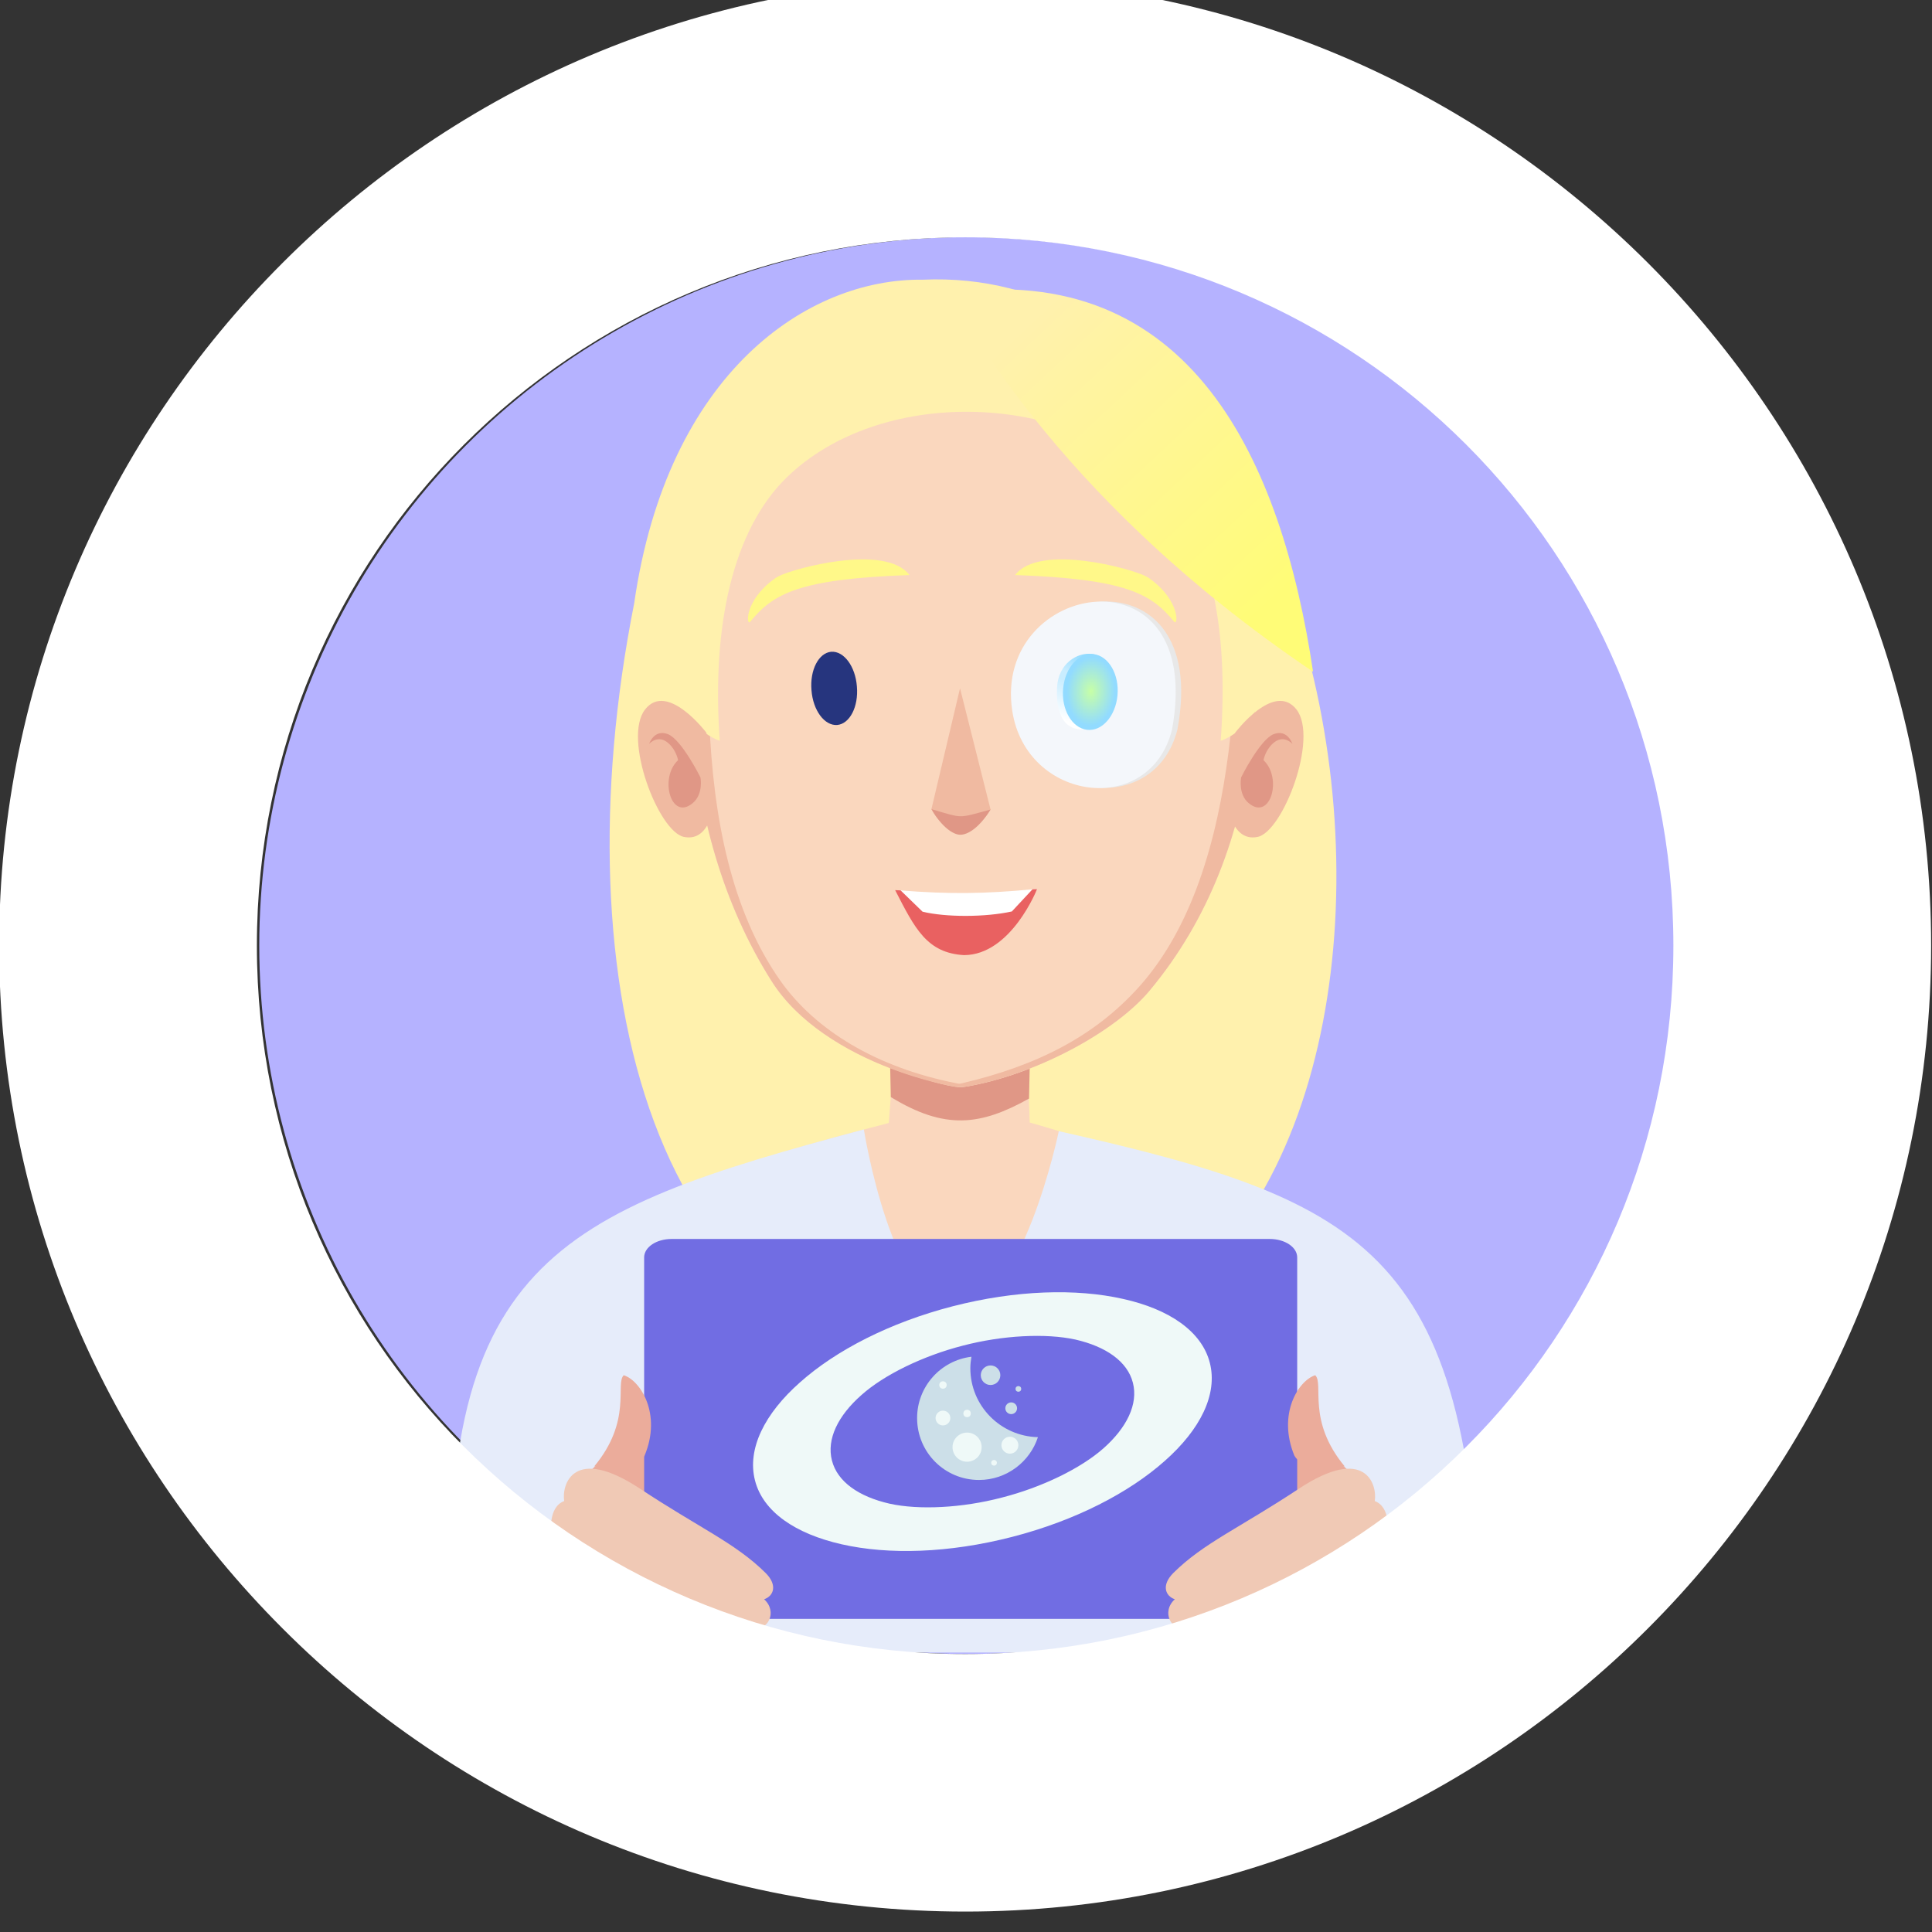 <?xml version="1.0" encoding="UTF-8"?>
<!DOCTYPE svg PUBLIC "-//W3C//DTD SVG 1.1//EN" "http://www.w3.org/Graphics/SVG/1.1/DTD/svg11.dtd">
<!-- Creator: CorelDRAW X7 -->
<svg xmlns="http://www.w3.org/2000/svg" xml:space="preserve" width="88.9mm" height="88.9mm" version="1.1" style="shape-rendering:geometricPrecision; text-rendering:geometricPrecision; image-rendering:optimizeQuality; fill-rule:evenodd; clip-rule:evenodd"
viewBox="0 0 8890 8890"
 xmlns:xlink="http://www.w3.org/1999/xlink">
 <rect x="0" y="0" width="8890" height="8890" fill="#333333" stroke="none"/>
 <defs>
  <style type="text/css">
   <![CDATA[
    .fil16 {fill:#716DE3}
    .fil0 {fill:#B5B2FF}
    .fil19 {fill:#CCDFE8}
    .fil20 {fill:#EFF9F8}
    .fil9 {fill:#FFF889}
    .fil6 {fill:#26357E;fill-rule:nonzero}
    .fil3 {fill:#E09786;fill-rule:nonzero}
    .fil5 {fill:#E6ECFA;fill-rule:nonzero}
    .fil11 {fill:#E8E8E8;fill-rule:nonzero}
    .fil8 {fill:#E96161;fill-rule:nonzero}
    .fil15 {fill:#EBAC9B;fill-rule:nonzero}
    .fil18 {fill:#EFF9F8;fill-rule:nonzero}
    .fil4 {fill:#F0BAA1;fill-rule:nonzero}
    .fil17 {fill:#F0C9B5;fill-rule:nonzero}
    .fil12 {fill:#F4F7FB;fill-rule:nonzero}
    .fil2 {fill:#FAD7BE;fill-rule:nonzero}
    .fil1 {fill:#FFF1AD;fill-rule:nonzero}
    .fil7 {fill:white;fill-rule:nonzero}
    .fil13 {fill:url(#id0)}
    .fil14 {fill:url(#id1)}
    .fil10 {fill:url(#id2);fill-rule:nonzero}
   ]]>
  </style>
  <linearGradient id="id0" gradientUnits="userSpaceOnUse" x1="4926.98" y1="3328.65" x2="5047.82" y2="3036.03">
   <stop offset="0" style="stop-opacity:1; stop-color:white"/>
   <stop offset="0.549" style="stop-opacity:1; stop-color:#C9EDFF"/>
   <stop offset="0.549" style="stop-opacity:1; stop-color:#C9EDFF"/>
   <stop offset="0.671" style="stop-opacity:1; stop-color:#C9EDFF"/>
   <stop offset="1" style="stop-opacity:1; stop-color:#92DBFF"/>
  </linearGradient>
  <radialGradient id="id1" gradientUnits="userSpaceOnUse" gradientTransform="matrix(-0.748 -0.097 -0.096 1.07 9078 261)" cx="5016.99" cy="3183.99" r="146.81" fx="5016.99" fy="3183.99">
   <stop offset="0" style="stop-opacity:1; stop-color:#C7FFA6"/>
   <stop offset="1" style="stop-opacity:1; stop-color:#92DBFF"/>
  </radialGradient>
  <linearGradient id="id2" gradientUnits="userSpaceOnUse" x1="5783.09" y1="2833.21" x2="4618.89" y2="1589.01">
   <stop offset="0" style="stop-opacity:1; stop-color:#FFFC77"/>
   <stop offset="1" style="stop-opacity:1; stop-color:#FFF1AD"/>
  </linearGradient>
 </defs>
 <g id="Слой_x0020_1">
  <circle class="fil0" cx="4453" cy="4351" r="3260"/>
  <path class="fil1" d="M4246 1287c-528,-7 -1175,425 -1328,1490 -347,1748 93,3451 1499,3494 2574,80 2080,-5085 -171,-4984z"/>
  <path class="fil2" d="M4710 4653c0,0 28,432 28,512 106,30 1545,442 1244,711 -728,647 -2251,860 -3193,-41 -304,-291 1294,-661 1301,-668l14 -188c10,-139 -11,-298 -11,-298l617 -28 0 0z"/>
  <path class="fil3" d="M4735 5055c-222,124 -386,146 -636,-7l-3 -141c92,36 178,69 268,88 52,10 58,10 109,0 88,-17 178,-44 265,-78l-3 138z"/>
  <path class="fil2" d="M4418 5003c338,-50 714,-254 872,-445 558,-669 545,-1572 420,-2173 -207,-1211 -2181,-1344 -2460,-56 -118,548 -158,1464 302,2188 172,271 557,433 867,486l-1 0 0 0z"/>
  <path class="fil4" d="M4473 4995c323,-63 667,-257 817,-437 558,-669 545,-1572 420,-2173 -7,-39 -16,-78 -26,-115 23,680 43,1728 -442,2270 -206,230 -473,364 -813,444 -16,4 -15,3 -31,0 -364,-72 -646,-243 -807,-471 -452,-640 -332,-1729 -264,-2421 -32,73 -58,152 -77,237 -118,548 -158,1464 302,2188 117,184 331,318 553,402 87,33 174,58 258,76 52,10 58,10 110,0l0 0z"/>
  <path class="fil5" d="M6816 7604c-37,-1834 -500,-2074 -1944,-2399 0,0 -170,821 -469,819 -298,-2 -428,-827 -428,-827 -1421,380 -1988,612 -1891,2407l4732 0 0 0z"/>
  <path class="fil6" d="M3734 3176c7,93 60,164 118,160 58,-5 99,-84 91,-177 -7,-93 -60,-164 -118,-160 -58,5 -99,84 -91,177z"/>
  <path class="fil1" d="M5617 3409c39,-536 -49,-961 -307,-1203 -432,-404 -1262,-422 -1688,-11 -251,243 -348,687 -310,1214 -99,-36 -156,-131 -156,-131 -372,-950 509,-2306 1980,-1725 776,306 701,1579 637,1725 0,0 -56,95 -156,131z"/>
  <path class="fil6" d="M5106 3176c-8,93 -61,164 -119,160 -58,-5 -99,-84 -91,-177 7,-93 60,-164 118,-160 58,5 99,84 92,177z"/>
  <path class="fil4" d="M4417 3169l-131 554c52,105 182,150 272,2l-140 -556 -1 0z"/>
  <path class="fil3" d="M4286 3723c47,83 101,118 132,118 35,1 89,-33 140,-116 -153,41 -122,42 -273,-2l1 0z"/>
  <path class="fil7" d="M4141 4097c47,121 139,250 282,270 191,27 349,-276 349,-276l-20 1c-221,21 -385,23 -611,5z"/>
  <path class="fil8" d="M4145 4097l-26 -1c91,177 146,289 317,299 217,-1 336,-304 336,-304l-21 1 -95 102c-122,27 -305,27 -411,1l-101 -98 1 0z"/>
  <path class="fil9" d="M3582 2652c-6,3 -12,7 -17,10 -1,2 -3,3 -5,4 0,0 0,0 0,0 0,0 0,0 0,0 -136,100 -126,217 -108,195 105,-128 220,-197 733,-215 -112,-147 -538,-29 -603,6l0 0z"/>
  <path class="fil9" d="M5273 2652c6,3 12,7 17,10 1,2 3,3 5,4 0,0 0,0 0,0 0,0 0,0 0,0 136,100 126,217 108,195 -105,-128 -220,-197 -732,-215 112,-147 537,-29 602,6l0 0z"/>
  <path class="fil4" d="M3250 3371c0,0 -180,-238 -282,-106 -103,133 62,562 179,586 132,27 143,-184 143,-184l-40 -296 0 0z"/>
  <path class="fil3" d="M3223 3577c0,0 -87,-175 -150,-199 -64,-24 -86,45 -86,45 0,0 41,-47 90,-2 36,33 43,77 43,77 -88,82 -32,282 68,197 50,-42 35,-118 35,-118l0 0z"/>
  <path class="fil10" d="M6042 3091c-144,-966 -559,-1901 -1682,-1742 51,44 455,915 1682,1742z"/>
  <path class="fil4" d="M5684 3371c0,0 179,-238 282,-106 102,133 -63,562 -179,586 -132,27 -143,-184 -143,-184l40 -296 0 0z"/>
  <path class="fil3" d="M5711 3577c0,0 87,-175 150,-199 64,-24 86,45 86,45 0,0 -41,-47 -90,-2 -36,33 -43,77 -43,77 88,82 32,282 -69,197 -49,-42 -34,-118 -34,-118l0 0z"/>
  <path class="fil6" d="M5113 3164c-7,93 -60,164 -118,160 -58,-5 -99,-84 -91,-177 7,-93 60,-164 118,-159 58,4 99,83 91,176z"/>
  <g id="_2945739801616">
   <path class="fil11" d="M5418 3356c159,-852 -834,-687 -740,-85 65,418 639,491 740,85z"/>
   <path class="fil12" d="M5393 3357c157,-853 -828,-688 -735,-85 65,418 634,491 735,85z"/>
   <path class="fil13" d="M5024 3009c-68,-8 -154,45 -160,153 -5,109 23,202 129,194 106,-7 108,-69 117,-163 8,-94 -19,-175 -86,-184l0 0z"/>
   <path class="fil14" d="M5033 3010c-69,-9 -132,62 -141,158 -9,96 40,181 109,190 69,9 132,-62 141,-158 9,-96 -40,-181 -109,-190z"/>
  </g>
  <path class="fil15" d="M6346 7399c-411,162 -768,63 -940,-40 -93,-244 -133,-437 58,-599 451,-95 593,-222 832,121 94,161 -72,109 50,518z"/>
  <path class="fil15" d="M2576 7399c411,162 768,63 940,-40 93,-244 133,-437 -58,-599 -451,-95 -593,-222 -832,121 -94,161 72,109 -50,518z"/>
  <path class="fil16" d="M3091 5701l2751 0c71,0 127,38 127,85l0 1578c0,47 -56,85 -127,85l-2751 0c-71,0 -127,-38 -127,-85l0 -1578c0,-47 56,-85 127,-85z"/>
  <path class="fil17" d="M5527 7587l481 0c217,-1 244,-56 332,-131 89,-75 38,-126 65,-214 17,-55 1,-115 -22,-153 6,-44 16,-154 -57,-182 12,-78 -44,-258 -349,-57 -273,181 -439,250 -578,388 -56,56 -37,106 7,121 -64,57 -17,151 55,132 -42,76 25,96 66,96l0 0z"/>
  <path class="fil15" d="M6188 6748c-176,-211 -95,-380 -136,-420 -77,24 -175,179 -96,370 42,73 156,26 232,50z"/>
  <path class="fil17" d="M3395 7587l-481 0c-216,-1 -244,-56 -332,-131 -89,-75 -38,-126 -65,-214 -17,-55 -1,-115 22,-153 -6,-44 -16,-154 57,-182 -12,-78 44,-258 349,-57 273,181 439,250 578,388 56,56 37,106 -7,121 64,57 17,151 -55,132 42,76 -25,96 -66,96l0 0z"/>
  <path class="fil15" d="M2734 6748c176,-211 96,-380 136,-420 77,24 176,179 96,370 -42,73 -155,26 -232,50z"/>
  <path class="fil18" d="M4383 6011c291,-75 569,-83 785,-34 212,47 362,149 399,294 37,145 -44,307 -207,451 -165,147 -412,275 -703,350 -291,75 -568,83 -784,34 -212,-48 -362,-149 -399,-294 -37,-145 44,-307 207,-451 165,-147 412,-275 702,-350zm566 153c-137,-30 -336,-20 -519,28 -183,47 -362,134 -466,227 -108,95 -161,203 -136,301 25,99 125,167 265,199 136,30 334,20 517,-28 184,-47 363,-134 468,-227 107,-95 160,-203 135,-301 -25,-99 -125,-167 -264,-199z"/>
  <path class="fil19" d="M4776 6613c-37,114 -145,197 -271,197 -158,0 -285,-127 -285,-285 0,-145 109,-265 250,-282 -3,17 -5,35 -5,53 0,173 139,313 311,317z"/>
  <circle class="fil20" cx="4647" cy="6650" r="39"/>
  <circle class="fil20" cx="4450" cy="6659" r="67"/>
  <circle class="fil20" cx="4339" cy="6525" r="34"/>
  <circle class="fil20" cx="4450" cy="6504" r="17"/>
  <circle class="fil20" cx="4339" cy="6373" r="17"/>
  <circle class="fil19" cx="4558" cy="6328" r="45"/>
  <circle class="fil19" cx="4653" cy="6480" r="27"/>
  <circle class="fil19" cx="4686" cy="6391" r="13"/>
  <circle class="fil20" cx="4574" cy="6731" r="13"/>
  <path class="fil7" d="M4442 -93c1225,0 2336,498 3142,1304 804,805 1302,1915 1302,3140 0,1226 -498,2337 -1302,3141 -805,806 -1917,1304 -3142,1304 -1226,0 -2337,-497 -3141,-1302 -806,-805 -1305,-1917 -1305,-3143 0,-1225 499,-2337 1305,-3142 804,-805 1915,-1302 3141,-1302zm2304 2138c-589,-589 -1403,-953 -2304,-953 -902,0 -1718,365 -2308,955 -588,588 -952,1403 -952,2304 0,902 364,1717 952,2305 590,590 1406,955 2308,955 901,0 1716,-364 2304,-953 590,-589 954,-1405 954,-2307 0,-901 -365,-1717 -954,-2306z"/>
 </g>
</svg>
